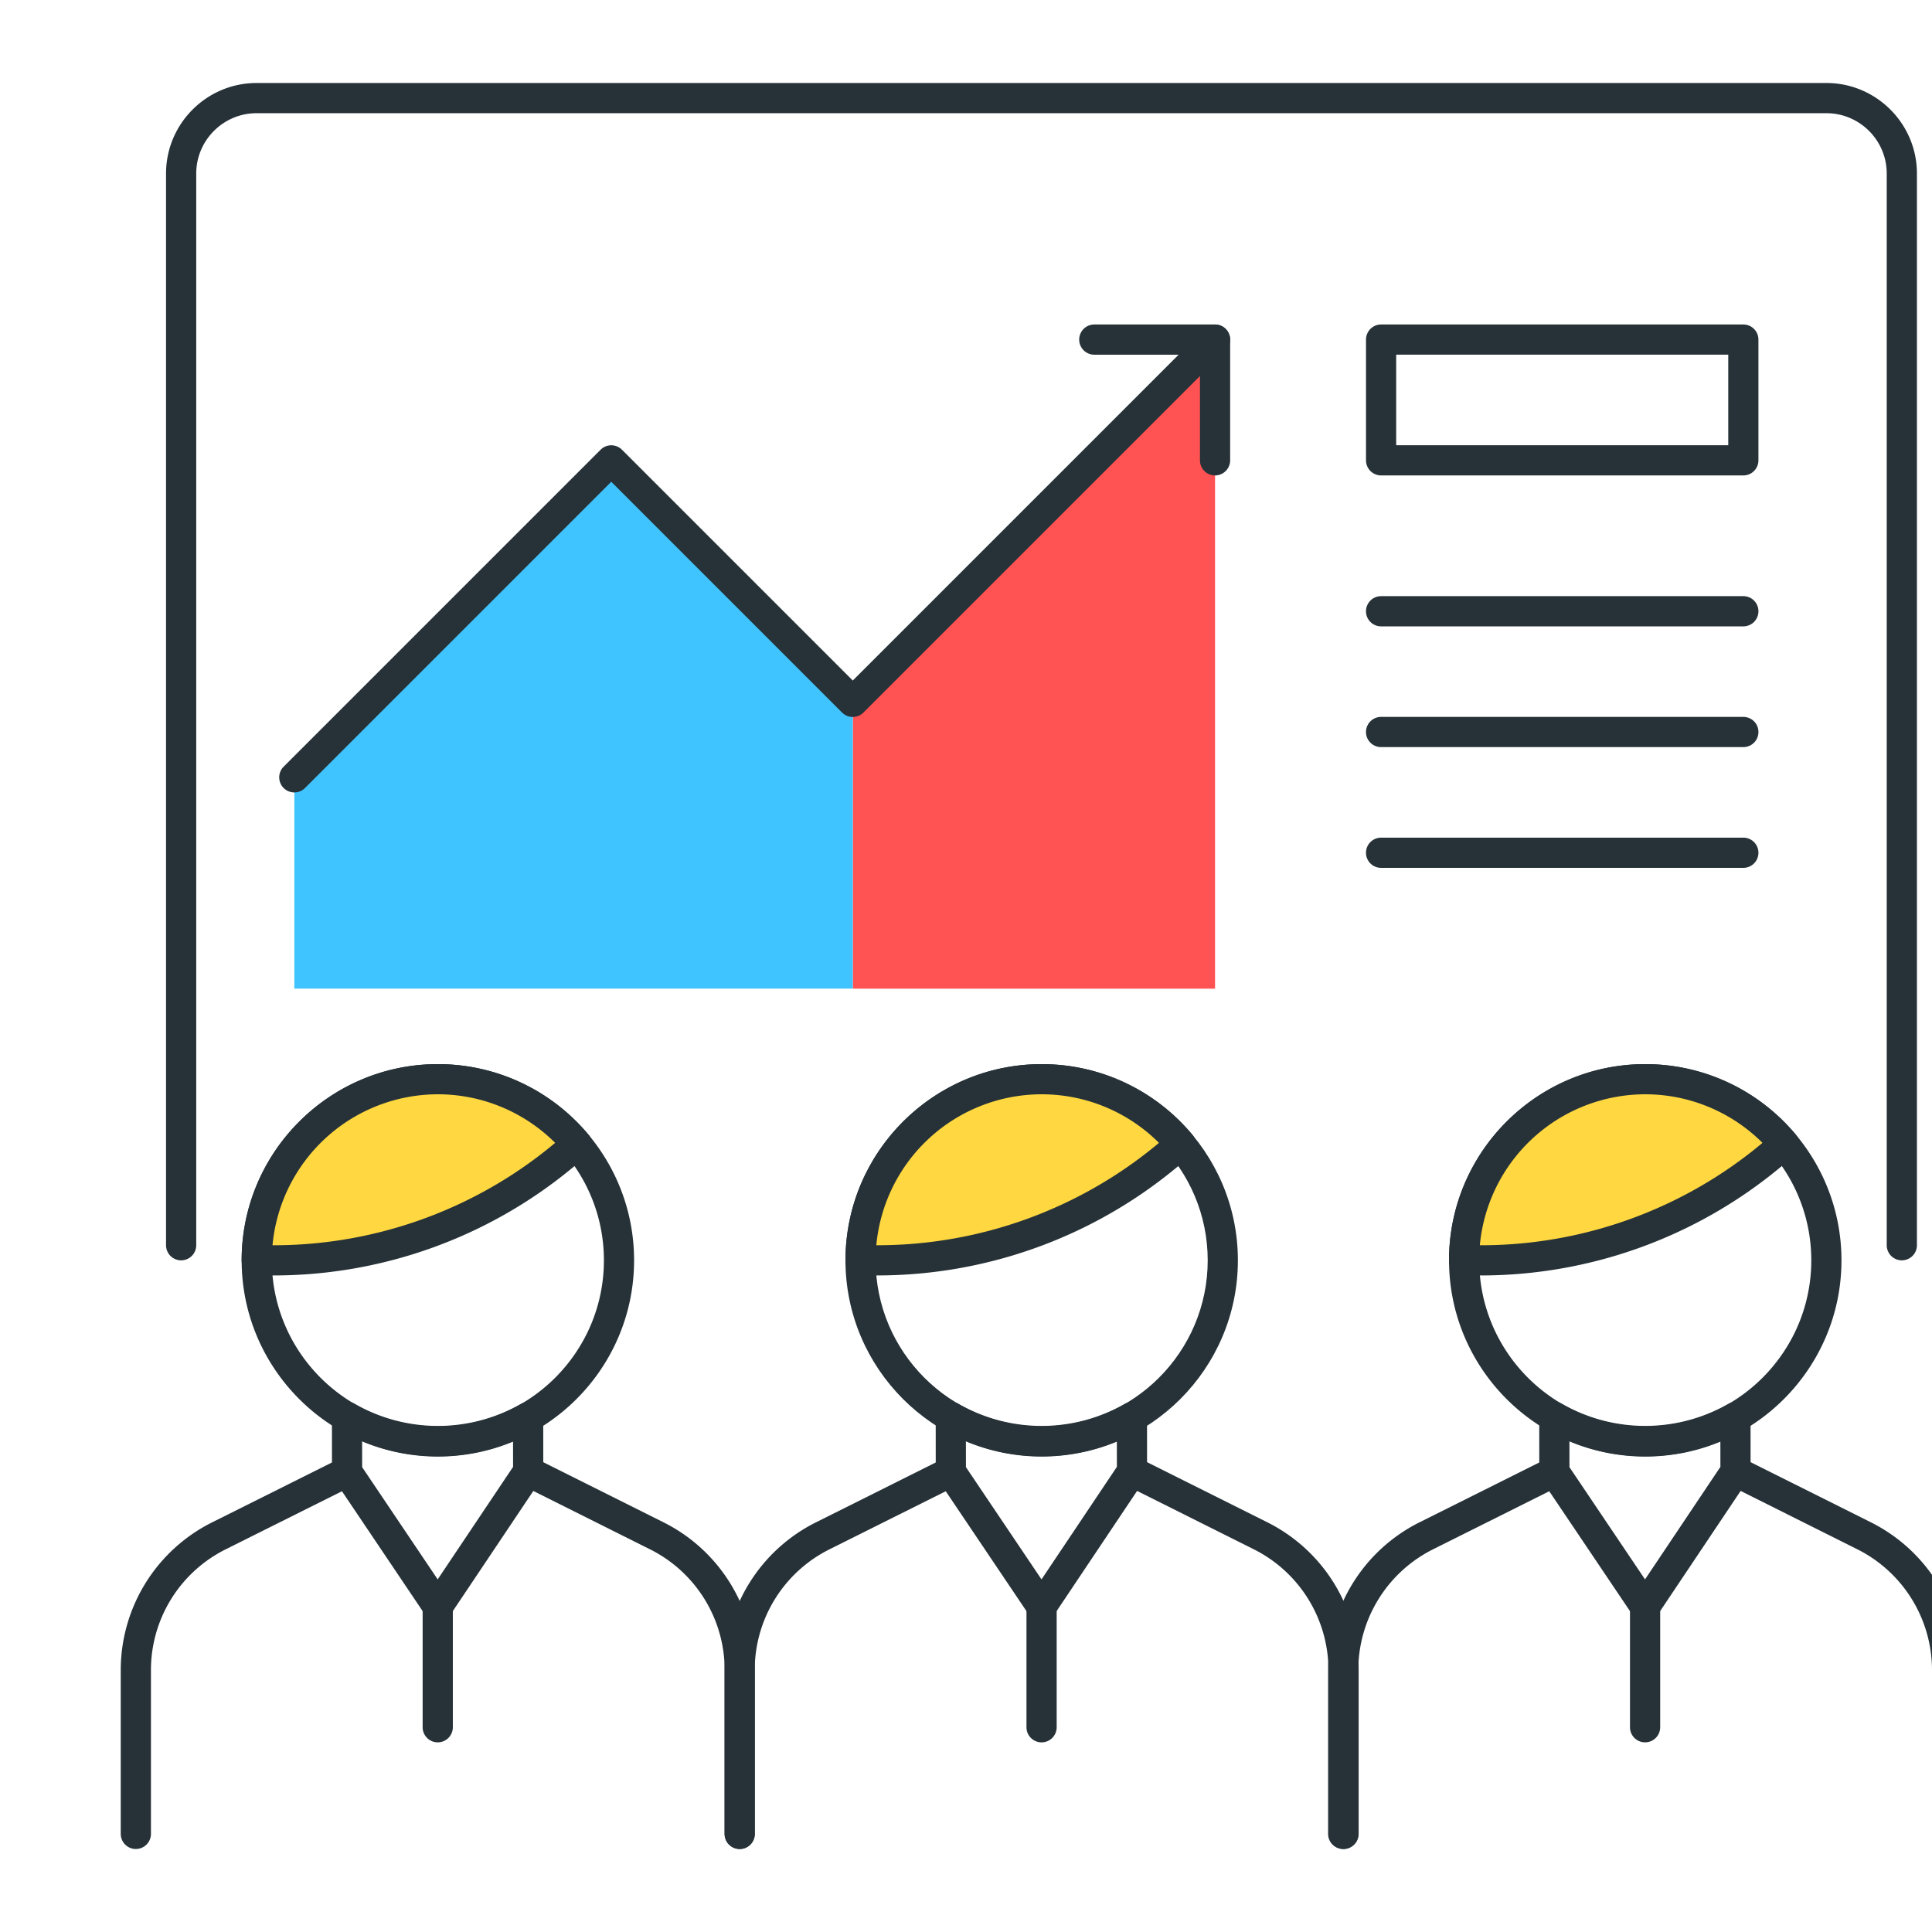 <svg version="1.1" id="Icon_Set" xmlns="http://www.w3.org/2000/svg" x="0" y="0" viewBox="0 0 100 100" xml:space="preserve" width="100" height="100"><style>.st1{fill:#263238}.st2{fill:#ffd740}</style><path class="st1" d="M98.438 65.234a0.781 0.781 0 0 1 -0.781 -0.781V8.984c0 -1.723 -1.402 -3.125 -3.125 -3.125h-81.25c-1.723 0 -3.125 1.402 -3.125 3.125v55.469a0.781 0.781 0 0 1 -1.563 0V8.984c0 -2.584 2.103 -4.688 4.688 -4.688h81.25c2.584 0 4.688 2.103 4.688 4.688v55.469a0.781 0.781 0 0 1 -0.781 0.781"/><path class="st1" d="M53.917 75.391c-5.6 0 -10.156 -4.556 -10.156 -10.156s4.556 -10.156 10.156 -10.156 10.156 4.556 10.156 10.156 -4.556 10.156 -10.156 10.156m0 -18.75c-4.737 0 -8.594 3.855 -8.594 8.594s3.855 8.594 8.594 8.594 8.594 -3.855 8.594 -8.594 -3.856 -8.594 -8.594 -8.594"/><path class="st2" d="m60.419 59.813 0.698 -0.581a9.375 9.375 0 0 0 -16.573 6.002h0.884a23.438 23.438 0 0 0 14.991 -5.42"/><path class="st1" d="M45.428 66.016h-0.884a0.781 0.781 0 0 1 -0.781 -0.781c0 -5.6 4.556 -10.156 10.156 -10.156 3.019 0 5.861 1.331 7.798 3.653a0.781 0.781 0 0 1 -0.1 1.1l-0.697 0.581h-0.002a24.266 24.266 0 0 1 -15.491 5.603m-0.069 -1.563h0.069c5.283 0 10.43 -1.861 14.492 -5.241l0.069 -0.058a8.594 8.594 0 0 0 -6.072 -2.514 8.603 8.603 0 0 0 -8.558 7.813m15.059 -4.641h0.016zm-6.508 24.12a0.781 0.781 0 0 1 -0.648 -0.345l-4.694 -6.972a0.781 0.781 0 0 1 -0.133 -0.436l-0.002 -2.844c0 -0.28 0.15 -0.539 0.391 -0.678a0.781 0.781 0 0 1 0.783 0.002 8.672 8.672 0 0 0 8.591 0.017 0.784 0.784 0 0 1 1.172 0.677l0.003 2.809a0.781 0.781 0 0 1 -0.133 0.436l-4.681 6.989a0.781 0.781 0 0 1 -0.648 0.345m-3.913 -7.992 3.911 5.809 3.902 -5.825 -0.002 -1.317a10.219 10.219 0 0 1 -7.813 -0.013z"/><path class="st1" d="M69.542 95.703a0.781 0.781 0 0 1 -0.781 -0.781v-8.453a7 7 0 0 0 -3.886 -6.289l-6.633 -3.317a0.781 0.781 0 0 1 0.698 -1.398l6.633 3.317a8.547 8.547 0 0 1 4.75 7.686v8.453a0.781 0.781 0 0 1 -0.781 0.783m-31.258 0a0.781 0.781 0 0 1 -0.781 -0.781v-8.45a8.547 8.547 0 0 1 4.753 -7.688l6.609 -3.302a0.783 0.783 0 0 1 0.698 1.398l-6.609 3.302a6.984 6.984 0 0 0 -3.889 6.291v8.45a0.781 0.781 0 0 1 -0.781 0.78m15.627 -5.52a0.781 0.781 0 0 1 -0.781 -0.781v-6.25a0.781 0.781 0 0 1 1.563 0v6.25a0.781 0.781 0 0 1 -0.781 0.781M22.664 75.391c-5.6 0 -10.156 -4.556 -10.156 -10.156s4.556 -10.156 10.156 -10.156 10.156 4.556 10.156 10.156 -4.556 10.156 -10.156 10.156m0 -18.75c-4.739 0 -8.594 3.855 -8.594 8.594s3.855 8.594 8.594 8.594 8.594 -3.855 8.594 -8.594 -3.855 -8.594 -8.594 -8.594"/><path class="st2" d="m29.164 59.813 0.698 -0.581a9.375 9.375 0 0 0 -16.573 6.002h0.884c5.477 0.002 10.781 -1.917 14.991 -5.42"/><path class="st1" d="M14.173 66.016h-0.884a0.781 0.781 0 0 1 -0.781 -0.781c0 -5.6 4.556 -10.156 10.156 -10.156 3.019 0 5.859 1.331 7.798 3.653a0.781 0.781 0 0 1 -0.1 1.102l-0.698 0.581a24.266 24.266 0 0 1 -15.491 5.602m-0.069 -1.563h0.069c5.283 0 10.43 -1.861 14.491 -5.241l0.07 -0.059a8.594 8.594 0 0 0 -6.07 -2.514 8.609 8.609 0 0 0 -8.559 7.814M22.656 83.933a0.781 0.781 0 0 1 -0.648 -0.345l-4.692 -6.972a0.781 0.781 0 0 1 -0.133 -0.436l-0.002 -2.844a0.781 0.781 0 0 1 1.173 -0.677 8.672 8.672 0 0 0 8.592 0.017 0.784 0.784 0 0 1 1.172 0.677l0.002 2.809a0.781 0.781 0 0 1 -0.131 0.436l-4.683 6.989a0.781 0.781 0 0 1 -0.65 0.345m-3.911 -7.992 3.909 5.809 3.903 -5.825 -0.002 -1.317a10.219 10.219 0 0 1 -7.813 -0.013z"/><path class="st1" d="M38.289 95.703a0.781 0.781 0 0 1 -0.781 -0.781v-8.453a6.984 6.984 0 0 0 -3.888 -6.289l-6.633 -3.317a0.781 0.781 0 0 1 0.698 -1.398l6.633 3.317a8.547 8.547 0 0 1 4.752 7.686v8.453a0.781 0.781 0 0 1 -0.781 0.783m-31.258 0a0.781 0.781 0 0 1 -0.781 -0.781v-8.45a8.547 8.547 0 0 1 4.753 -7.688l6.611 -3.302a0.781 0.781 0 0 1 0.698 1.398l-6.611 3.302A6.984 6.984 0 0 0 7.813 86.47v8.45a0.781 0.781 0 0 1 -0.781 0.783m15.625 -5.52a0.781 0.781 0 0 1 -0.781 -0.781v-6.25a0.781 0.781 0 0 1 1.563 0v6.25a0.781 0.781 0 0 1 -0.781 0.781m62.5 -14.792c-5.6 0 -10.156 -4.556 -10.156 -10.156s4.556 -10.156 10.156 -10.156 10.156 4.556 10.156 10.156 -4.556 10.156 -10.156 10.156m0 -18.75c-4.737 0 -8.594 3.855 -8.594 8.594s3.856 8.594 8.594 8.594 8.594 -3.855 8.594 -8.594 -3.856 -8.594 -8.594 -8.594"/><path class="st2" d="m91.656 59.813 0.698 -0.581A9.375 9.375 0 0 0 75.781 65.233h0.884c5.477 0.002 10.781 -1.917 14.991 -5.42"/><path class="st1" d="M76.666 66.016H75.781a0.781 0.781 0 0 1 -0.781 -0.781c0 -5.6 4.556 -10.156 10.156 -10.156 3.019 0 5.861 1.331 7.798 3.653a0.781 0.781 0 0 1 -0.102 1.102l-0.698 0.581a24.266 24.266 0 0 1 -15.489 5.602m-0.069 -1.563h0.069c5.283 0 10.43 -1.861 14.491 -5.241l0.07 -0.059a8.594 8.594 0 0 0 -6.072 -2.514 8.609 8.609 0 0 0 -8.558 7.814m8.552 19.48a0.781 0.781 0 0 1 -0.648 -0.345l-4.694 -6.972a0.781 0.781 0 0 1 -0.133 -0.436l-0.002 -2.844a0.781 0.781 0 0 1 1.173 -0.677 8.688 8.688 0 0 0 8.592 0.017 0.784 0.784 0 0 1 1.172 0.677l0.002 2.809c0 0.156 -0.045 0.306 -0.133 0.436l-4.681 6.989a0.781 0.781 0 0 1 -0.648 0.345m-3.913 -7.992 3.911 5.809 3.902 -5.825 -0.002 -1.316a10.234 10.234 0 0 1 -7.813 -0.013z"/><path class="st1" d="M100.781 95.703a0.781 0.781 0 0 1 -0.781 -0.781v-8.453a7 7 0 0 0 -3.886 -6.289l-6.633 -3.317a0.781 0.781 0 0 1 0.698 -1.398l6.633 3.317A8.547 8.547 0 0 1 101.563 86.469v8.453a0.781 0.781 0 0 1 -0.781 0.781m-31.258 0a0.781 0.781 0 0 1 -0.781 -0.781v-8.45a8.547 8.547 0 0 1 4.753 -7.688l6.609 -3.302a0.781 0.781 0 0 1 0.698 1.398l-6.609 3.302a7 7 0 0 0 -3.889 6.291v8.45a0.781 0.781 0 0 1 -0.781 0.78m15.625 -5.52a0.781 0.781 0 0 1 -0.781 -0.781v-6.25a0.781 0.781 0 0 1 1.563 0v6.25a0.781 0.781 0 0 1 -0.781 0.781"/><path style="fill:#ff5252" d="M62.891 51.172v-33.594l-18.75 18.75v14.844z"/><path style="fill:#40c4ff" d="m31.641 23.828 -16.406 16.406v10.938h28.906v-14.844z"/><path class="st1" d="M15.234 41.016a0.781 0.781 0 0 1 -0.553 -1.333l16.406 -16.406a0.781 0.781 0 0 1 1.105 0l11.947 11.947 18.197 -18.197a0.781 0.781 0 0 1 1.105 1.105l-18.75 18.75a0.781 0.781 0 0 1 -1.105 0l-11.947 -11.947 -15.852 15.852a0.781 0.781 0 0 1 -0.553 0.23"/><path class="st1" d="M62.891 24.609a0.781 0.781 0 0 1 -0.781 -0.781v-5.469h-5.469a0.781 0.781 0 0 1 0 -1.563h6.25a0.781 0.781 0 0 1 0.781 0.781v6.25a0.781 0.781 0 0 1 -0.781 0.781m27.344 0h-18.75a0.781 0.781 0 0 1 -0.781 -0.781v-6.25a0.781 0.781 0 0 1 0.781 -0.781h18.75a0.781 0.781 0 0 1 0.781 0.781v6.25a0.781 0.781 0 0 1 -0.781 0.781m-17.969 -1.563h17.188v-4.688h-17.188zm17.969 9.375h-18.75a0.781 0.781 0 0 1 0 -1.563h18.75a0.781 0.781 0 0 1 0 1.563m0 6.25h-18.75a0.781 0.781 0 0 1 0 -1.563h18.75a0.781 0.781 0 0 1 0 1.563m0 6.25h-18.75a0.781 0.781 0 0 1 0 -1.563h18.75a0.781 0.781 0 0 1 0 1.563"/></svg>